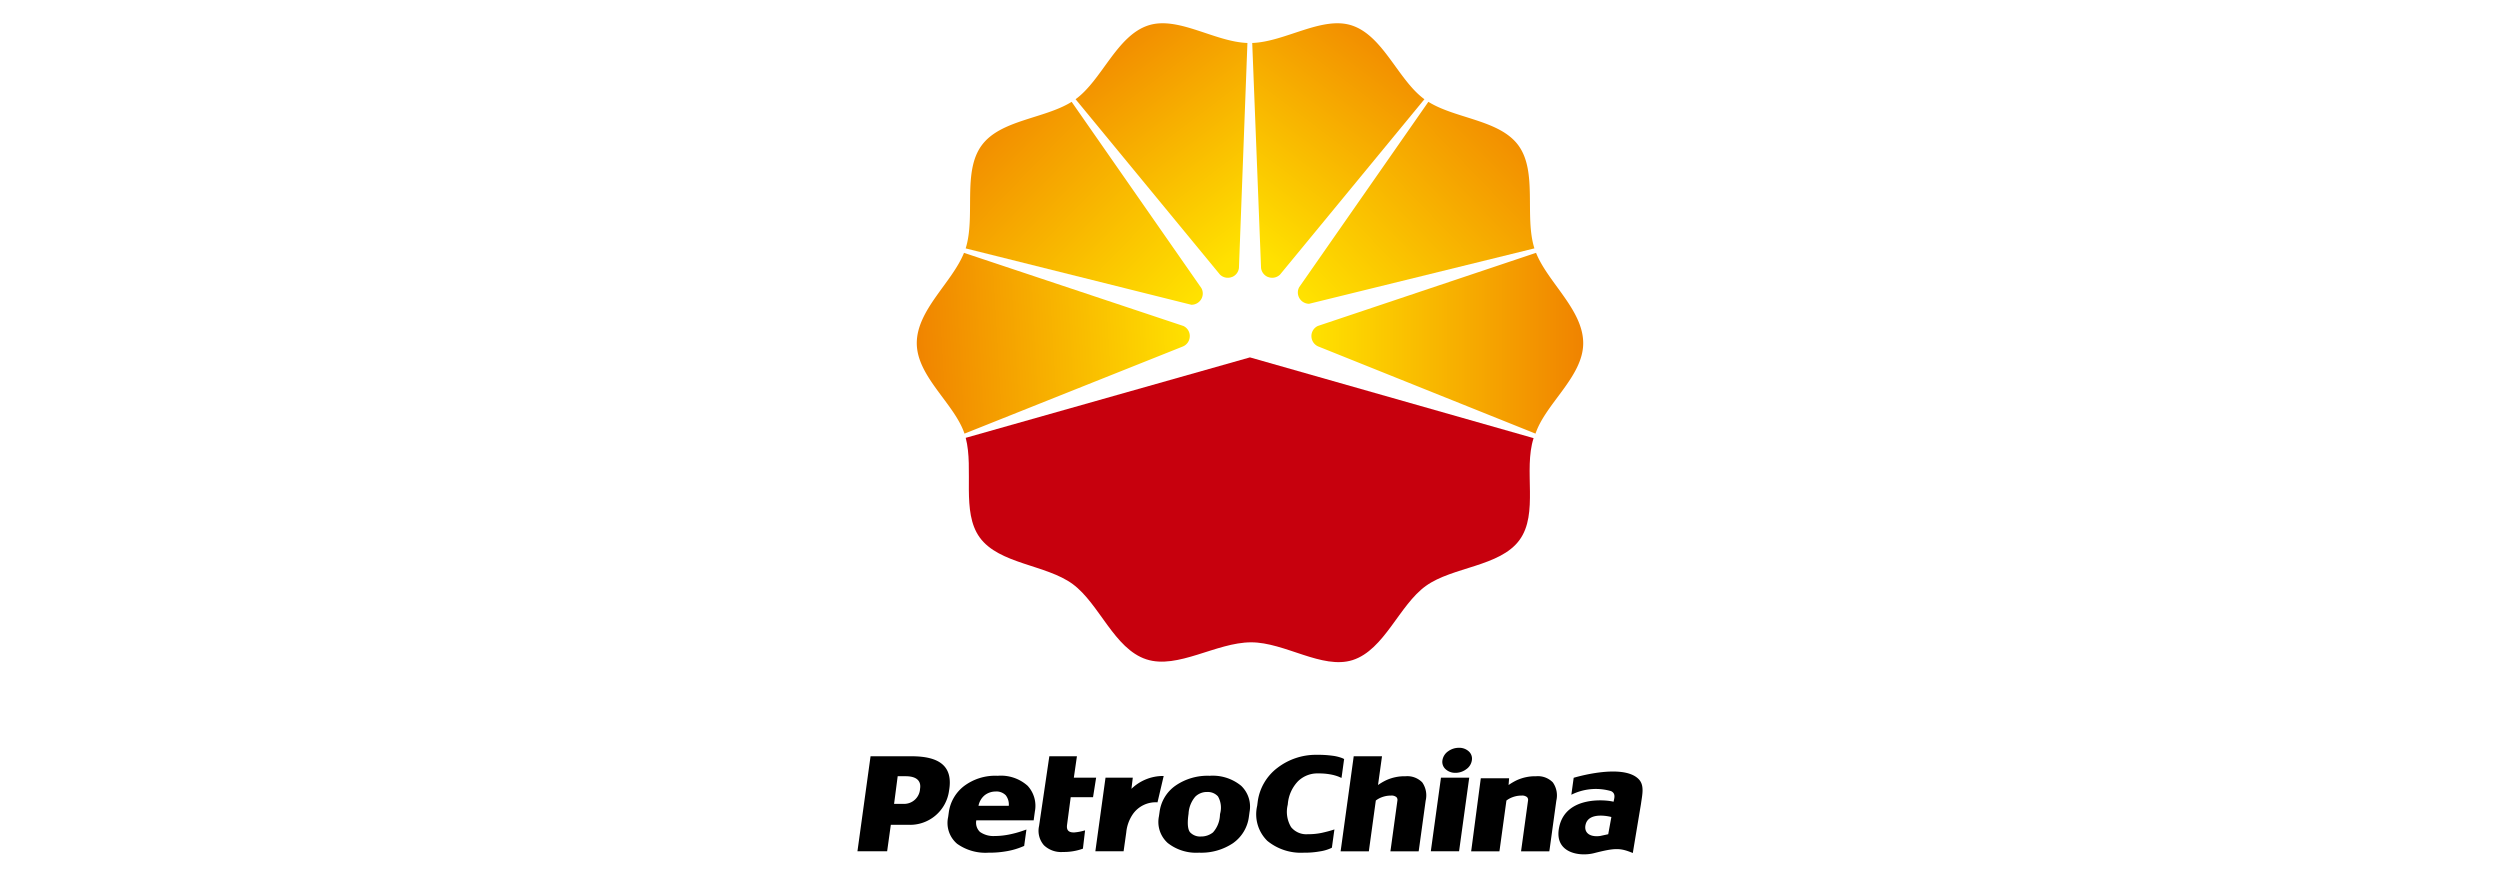 <?xml version="1.0" encoding="UTF-8"?> <svg xmlns="http://www.w3.org/2000/svg" xmlns:xlink="http://www.w3.org/1999/xlink" width="188" height="66" viewBox="0 0 188 66"><defs><clipPath id="clip-path"><rect id="Rectangle_18303" data-name="Rectangle 18303" width="188" height="66" transform="translate(-3852 -6068)" fill="#fff"></rect></clipPath><linearGradient id="linear-gradient" x1="1.008" y1="0.48" x2="-0.009" y2="0.52" gradientUnits="objectBoundingBox"><stop offset="0" stop-color="#ffe200"></stop><stop offset="1" stop-color="#f08300"></stop></linearGradient><linearGradient id="linear-gradient-2" x1="1.015" y1="0.925" x2="-0.027" y2="0.075" xlink:href="#linear-gradient"></linearGradient><linearGradient id="linear-gradient-3" x1="0.758" y1="1.008" x2="0.242" y2="-0.033" xlink:href="#linear-gradient"></linearGradient><linearGradient id="linear-gradient-4" x1="0" y1="0.5" x2="1" y2="0.5" xlink:href="#linear-gradient"></linearGradient><linearGradient id="linear-gradient-5" x1="-0.015" y1="0.924" x2="1.027" y2="0.076" xlink:href="#linear-gradient"></linearGradient><linearGradient id="linear-gradient-6" x1="0.243" y1="1.008" x2="0.757" y2="-0.034" xlink:href="#linear-gradient"></linearGradient></defs><g id="Mask_Group_32458" data-name="Mask Group 32458" transform="translate(3852 6068)" clip-path="url(#clip-path)"><g id="Ebene_x0020_1" transform="translate(-3787.52 -6066.249)"><path id="Path_136352" data-name="Path 136352" d="M110.914,276.315l-21.371,6.049c.621,2.374-.341,5.561,1.05,7.488,1.456,2.016,5,2.039,7,3.513s3.112,4.865,5.533,5.656c2.353.773,5.26-1.276,7.875-1.279,2.531-.005,5.353,2.062,7.637,1.335,2.4-.773,3.5-4.137,5.511-5.579s5.557-1.442,7.03-3.439.286-5.26,1.068-7.672l-21.335-6.074Z" transform="translate(-81.401 -251.19)" fill="#c7000d"></path><path id="Path_136353" data-name="Path 136353" d="M69.627,196.1a.838.838,0,0,0-.48-.759l-16.5-5.5c-.9,2.242-3.556,4.3-3.551,6.8s2.829,4.536,3.588,6.795l16.431-6.557a.843.843,0,0,0,.51-.776Z" transform="translate(-44.634 -172.578)" fill-rule="evenodd" fill="url(#linear-gradient)"></path><path id="Path_136354" data-name="Path 136354" d="M106.462,80.218h.009a.856.856,0,0,0,.771-.5h0a.841.841,0,0,0-.027-.75L97.457,64.957c-2.053,1.28-5.351,1.351-6.761,3.268-1.472,1.991-.449,5.343-1.209,7.753Z" transform="translate(-81.349 -59.05)" fill-rule="evenodd" fill="url(#linear-gradient-2)"></path><path id="Path_136355" data-name="Path 136355" d="M192.174,19.075a.831.831,0,0,0,.508-.677l.638-16.917c-2.479-.09-5.208-2.038-7.441-1.325-2.387.768-3.492,4.108-5.482,5.555L191.258,18.9a.842.842,0,0,0,.915.171h0Z" transform="translate(-163.994 0)" fill-rule="evenodd" fill="url(#linear-gradient-3)"></path><path id="Path_136356" data-name="Path 136356" d="M375.449,196.086v.032a.845.845,0,0,0,.508.76l16.343,6.557c.758-2.258,3.583-4.294,3.587-6.795s-2.65-4.559-3.547-6.8l-16.41,5.5a.839.839,0,0,0-.482.742Z" transform="translate(-341.31 -172.578)" fill-rule="evenodd" fill="url(#linear-gradient-4)"></path><path id="Path_136357" data-name="Path 136357" d="M365.073,80.142h.009l16.936-4.165c-.763-2.41.255-5.762-1.211-7.753-1.414-1.917-4.711-1.988-6.763-3.268l-9.714,13.938a.836.836,0,0,0-.025.75h0a.851.851,0,0,0,.768.5Z" transform="translate(-331.11 -59.05)" fill-rule="evenodd" fill="url(#linear-gradient-5)"></path><path id="Path_136358" data-name="Path 136358" d="M327.663,19.075a.846.846,0,0,1-.508-.677l-.664-16.917c2.482-.09,5.239-2.038,7.469-1.325,2.386.768,3.494,4.108,5.48,5.555L328.581,18.9a.845.845,0,0,1-.918.171h0Z" transform="translate(-296.804 0)" fill-rule="evenodd" fill="url(#linear-gradient-6)"></path><path id="Path_136359" data-name="Path 136359" d="M0,613.326H2.233l.277-1.991H3.825a2.958,2.958,0,0,0,3.064-2.569c.327-1.877-.773-2.585-2.831-2.585H.986L0,613.326Zm4.706-4.665a1.2,1.2,0,0,1-1.243,1.1H2.755l.271-2.079h.6c.795,0,1.2.332,1.075.984Z" transform="translate(0 -551.061)"></path><path id="Path_136360" data-name="Path 136360" d="M80.659,623.075a3.005,3.005,0,0,0-2.235-.74,3.905,3.905,0,0,0-2.551.787,3.008,3.008,0,0,0-1.126,1.949l-.05.365a2.053,2.053,0,0,0,.674,2.012,3.668,3.668,0,0,0,2.359.67A7.421,7.421,0,0,0,79.137,628a5.416,5.416,0,0,0,1.165-.344l.112-.047.016-.116.118-.86.036-.257-.25.088a7.641,7.641,0,0,1-1.113.3,5.623,5.623,0,0,1-1.022.1,1.766,1.766,0,0,1-1.108-.306.953.953,0,0,1-.277-.874h4.314l.024-.18.066-.482a2.22,2.22,0,0,0-.557-1.948Zm-3.68,1.515a1.369,1.369,0,0,1,.459-.788,1.347,1.347,0,0,1,.824-.285.982.982,0,0,1,.768.285,1.132,1.132,0,0,1,.227.788Z" transform="translate(-67.876 -565.747)"></path><path id="Path_136361" data-name="Path 136361" d="M154.219,607.792h-1.676l.233-1.612H150.7l-.773,5.248a1.652,1.652,0,0,0,.367,1.446,1.87,1.87,0,0,0,1.431.506,4.219,4.219,0,0,0,1.5-.249l.163-1.379a3.783,3.783,0,0,1-.811.158c-.606.022-.57-.377-.541-.6l.271-2.048h1.679Z" transform="translate(-136.27 -551.062)"></path><path id="Path_136362" data-name="Path 136362" d="M255.231,623.079a3.371,3.371,0,0,0-2.365-.744,4.228,4.228,0,0,0-2.561.741,2.86,2.86,0,0,0-1.2,1.983l-.048.329a2.126,2.126,0,0,0,.661,2,3.458,3.458,0,0,0,2.36.729,4.286,4.286,0,0,0,2.549-.714,2.87,2.87,0,0,0,1.2-2.017l.045-.329a2.166,2.166,0,0,0-.642-1.98Zm-3.946,2.11a2.134,2.134,0,0,1,.507-1.284,1.246,1.246,0,0,1,.9-.352,1.03,1.03,0,0,1,.806.333,1.706,1.706,0,0,1,.161,1.3l-.011.076a2.082,2.082,0,0,1-.524,1.33,1.409,1.409,0,0,1-.894.308,1.032,1.032,0,0,1-.825-.31c-.123-.141-.245-.484-.13-1.328Z" transform="translate(-226.386 -565.747)"></path><path id="Path_136363" data-name="Path 136363" d="M336.52,605.258a3.08,3.08,0,0,0-.748-.191,8,8,0,0,0-1.189-.072,4.746,4.746,0,0,0-2.961.972,3.824,3.824,0,0,0-1.5,2.595l-.035.271a2.8,2.8,0,0,0,.768,2.636,3.987,3.987,0,0,0,2.739.886,6.436,6.436,0,0,0,1.225-.1,3.084,3.084,0,0,0,.787-.226l.1-.049.015-.107.14-1.019.036-.248-.246.077c-.177.054-.417.117-.713.182a4.885,4.885,0,0,1-1.043.1,1.472,1.472,0,0,1-1.254-.529,2.229,2.229,0,0,1-.256-1.684l.011-.1a2.8,2.8,0,0,1,.761-1.668,2.078,2.078,0,0,1,1.54-.589,4.777,4.777,0,0,1,.91.075,3.447,3.447,0,0,1,.592.163l.23.1.038-.262.142-1.039.018-.119Z" transform="translate(-300.028 -549.984)"></path><path id="Path_136364" data-name="Path 136364" d="M405.733,608.145a1.574,1.574,0,0,0-1.26-.461,3.317,3.317,0,0,0-1.455.3,4.2,4.2,0,0,0-.611.36l.275-1.984.024-.177h-2.128l-.023.177-.936,6.789-.026.179h2.125l.023-.179.5-3.639a1.715,1.715,0,0,1,.469-.255,1.914,1.914,0,0,1,.664-.117.576.576,0,0,1,.413.113.293.293,0,0,1,.078.263l-.5,3.635-.027.179h2.125l.027-.179.5-3.631A1.712,1.712,0,0,0,405.733,608.145Z" transform="translate(-363.26 -551.061)"></path><path id="Path_136365" data-name="Path 136365" d="M513.716,623.177a1.567,1.567,0,0,0-1.257-.461,3.326,3.326,0,0,0-1.457.3,4.358,4.358,0,0,0-.613.36l.04-.508H508.3l-.7,5.313-.026.179H509.7l.027-.179.5-3.639a1.747,1.747,0,0,1,.471-.255,1.918,1.918,0,0,1,.664-.117.578.578,0,0,1,.412.113.294.294,0,0,1,.078.263l-.5,3.635-.024.179h2.124l.028-.179.5-3.631A1.7,1.7,0,0,0,513.716,623.177Z" transform="translate(-461.424 -566.093)"></path><path id="Path_136366" data-name="Path 136366" d="M483.988,600.8a1.049,1.049,0,0,0,.729.262,1.326,1.326,0,0,0,.8-.262.989.989,0,0,0,.435-.687.733.733,0,0,0-.244-.673,1.048,1.048,0,0,0-.734-.259,1.353,1.353,0,0,0-.8.257,1.007,1.007,0,0,0-.435.675A.737.737,0,0,0,483.988,600.8Z" transform="translate(-439.747 -544.697)"></path><path id="Path_136367" data-name="Path 136367" d="M475.14,623.905h-.18l-.024.18-.714,5.175-.024.179h2.125l.024-.179.714-5.175.026-.18H475.14Z" transform="translate(-431.08 -567.174)"></path><path id="Path_136368" data-name="Path 136368" d="M201.925,622.395a3.414,3.414,0,0,0-2.425.967l.1-.838h-2.05l-.764,5.534h2.124l.2-1.42a2.913,2.913,0,0,1,.487-1.361,2.093,2.093,0,0,1,1.863-.9l.464-1.982Z" transform="translate(-178.895 -565.792)"></path><path id="Path_136369" data-name="Path 136369" d="M585.749,619.368c-1.224-1.192-4.866-.08-4.866-.08l-.176,1.275a4.124,4.124,0,0,1,2.987-.273c.381.182.237.552.187.8-.408-.128-3.6-.53-4.094,1.932-.388,1.911,1.518,2.214,2.62,1.935,1.593-.406,1.961-.406,2.924-.012-.005,0,.613-3.693.613-3.693C586.041,620.536,586.228,619.833,585.749,619.368Zm-2.269,4.164-.621.134c-.835.1-1.211-.3-1.081-.854.24-1.041,1.939-.575,1.939-.575Z" transform="translate(-527.022 -562.549)"></path></g></g></svg> 